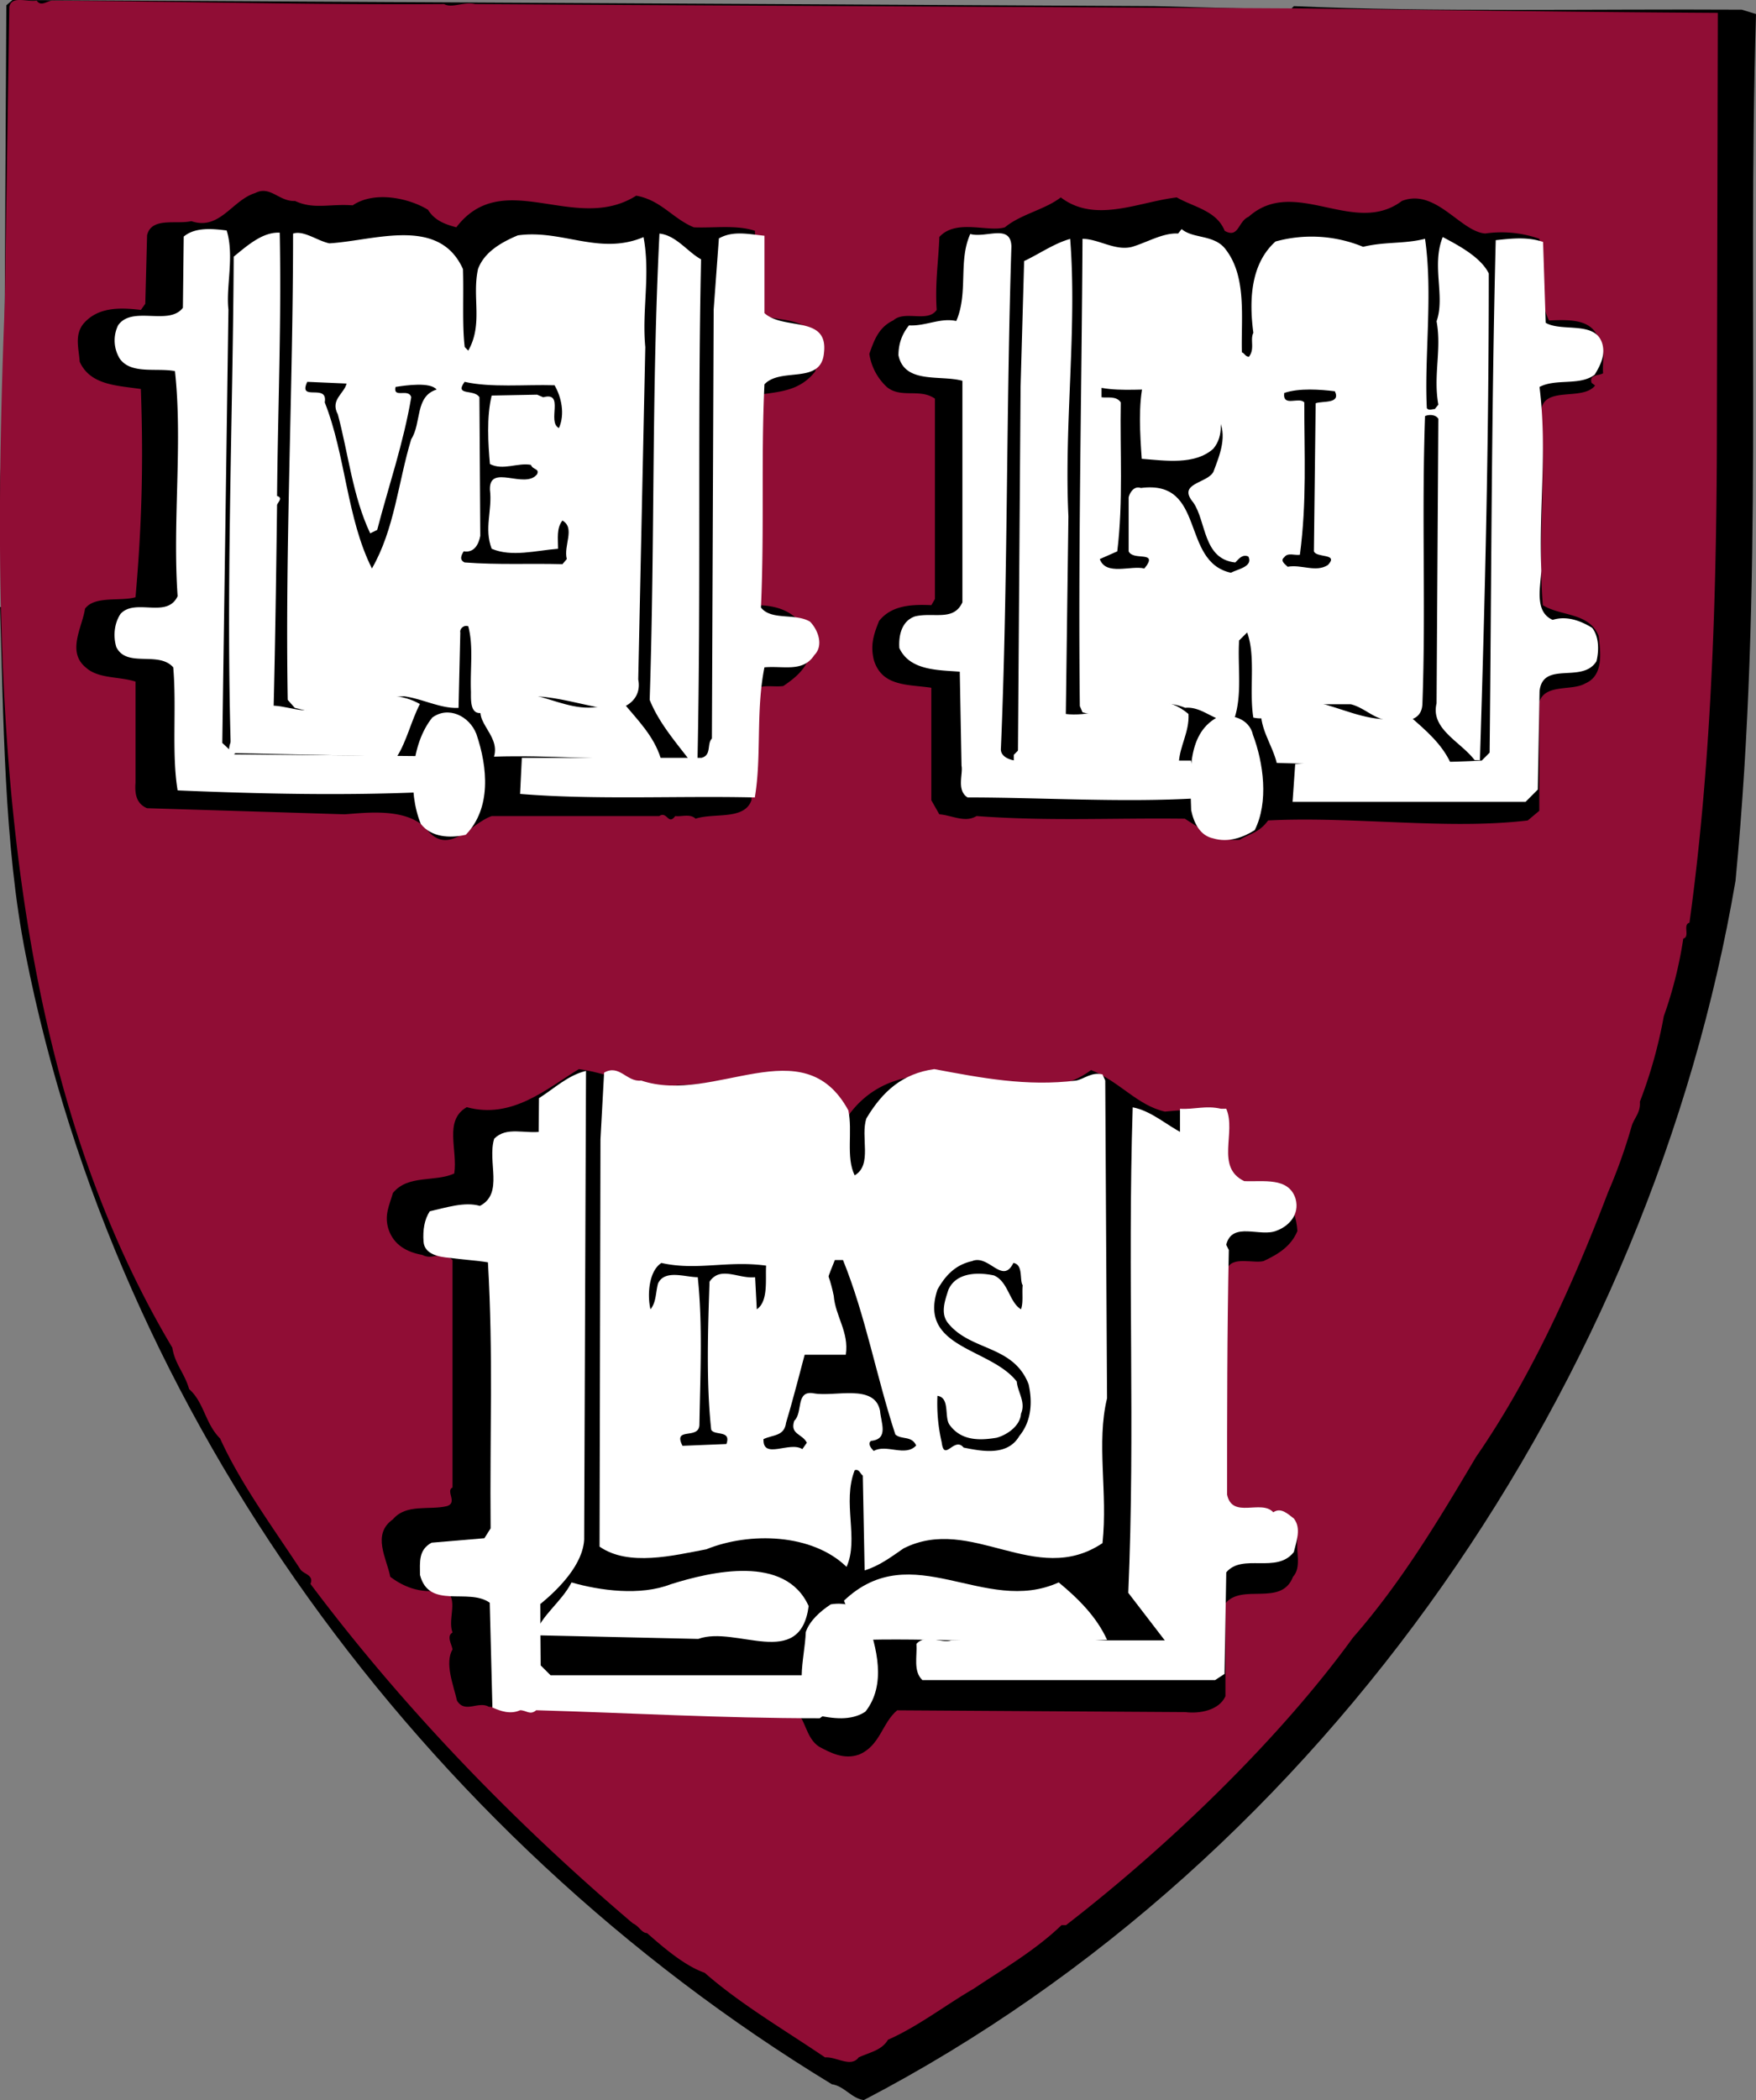 <svg xmlns="http://www.w3.org/2000/svg" width="46" height="55" viewBox="0 0 46 55">
    <rect x="0" y="0" width="46" height="55" fill="#808080" stroke="none"/>
    <g fill="none" fill-rule="nonzero">
        <path fill="#000" d="M30.24.161l3.562.092.093-.092c3.655.161 7.821.069 11.732.092L46 .368c-.233 7.811.21 14.908-.536 22.696C43.254 36.06 34.826 48.64 22.628 55c-.326-.046-.512-.369-.837-.415C10.989 48.018 3.05 37.028.677 25.023c-.582-2.903-.582-6.29-.675-9.125H.05c.14-.483-.093-.99.046-1.428-.256-1.751.094-3.525.024-5.415L.166.138.328 0l8.38.046 21.533.115z"/>
        <path fill="#900D35" d="M1.404.015C4.675.037 8.155.13 11.635.107c.21.115.511-.07.813 0l3.967.023 17.819.092C38.039.268 41.31.315 45 .337l-.024 10.575c0 4.318-.116 8.89-.719 13.254-.185.046.023.37-.162.415a10.83 10.83 0 0 1-.51 2.032 12.334 12.334 0 0 1-.627 2.24c.023.277-.14.416-.21.623a14.3 14.3 0 0 1-.626 1.755c-.905 2.379-2.019 4.849-3.457 6.927-.997 1.686-1.972 3.302-3.225 4.733-1.925 2.656-4.825 5.45-7.516 7.528h-.117c-.695.67-1.577 1.177-2.296 1.662-.72.415-1.462.992-2.25 1.339-.163.277-.465.323-.767.462-.208.277-.58-.023-.881 0-1.09-.739-2.204-1.386-3.155-2.217-.534-.184-1.114-.693-1.509-1.039-.139 0-.208-.185-.37-.254-3.18-2.702-6.056-5.703-8.446-8.89.093-.23-.162-.253-.256-.369-.742-1.131-1.577-2.262-2.111-3.44-.395-.393-.418-.947-.812-1.293-.116-.416-.371-.647-.44-1.085C-.082 27.583-.245 17.47.126 7.91L.244.176c.069-.3.464-.115.719-.161.116.184.301-.023.441 0z"/>
        <path fill="#000" d="M9.238 5.378c.58-.391 1.486-.184 1.973.115.185.3.487.391.743.46 1.23-1.61 3.11.184 4.712-.828.65.115.952.598 1.51.829.534.022 1.114-.07 1.601.091v2.118c.442.253.836.137 1.277.368.325.299.371.782.302 1.196-.418.53-.952.53-1.556.622-.023 1.864-.163 3.613 0 5.5.697 0 1.16.253 1.417.874.116.644-.325.99-.697 1.243-.301.046-.789-.115-.835.3v2.692c-.186.529-.975.322-1.464.483-.139-.138-.37-.046-.533-.069-.186.253-.209-.138-.418 0h-4.388c-.533.184-1.09 1.013-1.648.414-.487-.644-1.578-.506-2.205-.46l-5.177-.16c-.278-.116-.325-.37-.302-.669v-2.646c-.417-.138-.975-.07-1.3-.368-.51-.415-.093-1.059-.023-1.542.256-.346.929-.184 1.323-.3.163-1.863.21-3.474.14-5.453-.604-.092-1.323-.092-1.602-.714-.023-.345-.14-.69.093-.99.371-.437.928-.437 1.51-.367l.115-.162.047-1.795c.116-.483.765-.276 1.16-.368.743.253 1.068-.552 1.672-.736.394-.207.627.23 1.044.207.488.23.905.07 1.509.115zm21.59-.207c.441.253 1.044.345 1.254.875.371.207.348-.253.626-.368 1.207-1.082 2.763.529 4.016-.415.883-.345 1.533.805 2.183.852a2.994 2.994 0 0 1 1.416.138c.186.76-.07 1.496.255 2.14.58-.023 1.207-.046 1.324.599.162.206.069.46.092.782-.092.069-.372.023-.301.253l.092.07c-.348.437-1.439-.046-1.416.758.14 1.52-.092 3.338.047 4.995.487.299 1.207.183 1.463.805.046.414.139 1.035-.349 1.242-.348.208-1.045 0-1.207.484v2.853l-.302.253c-2.113.253-4.574-.115-6.802 0-.232.323-.488.346-.743.507-.58.046-.998-.276-1.439-.553-1.927-.023-3.575.07-5.456-.069-.301.185-.65-.022-.975-.046l-.209-.368v-2.946c-.603-.092-1.3-.022-1.508-.736-.093-.391 0-.667.139-1.013.325-.414.859-.437 1.37-.414l.093-.161V10.44c-.395-.276-.883 0-1.254-.3a1.474 1.474 0 0 1-.464-.873c.116-.323.231-.69.626-.875.302-.276.906.069 1.138-.276-.046-.714.047-1.266.07-1.91.441-.484 1.277-.116 1.718-.253.418-.346 1.045-.46 1.463-.783.905.69 2.042.115 3.04 0z"/>
        <path fill="#FFF" d="M32.09 6.51c.58.72.418 1.812.442 2.717.07.023.092.116.185.116.162-.209.023-.441.116-.627-.116-.859-.07-1.81.58-2.391a3.547 3.547 0 0 1 2.295.139c.58-.14 1.067-.07 1.622-.21.21 1.44-.022 3.09.047 4.435.047.07.14.024.209.024l.093-.116c-.14-.767.092-1.44-.047-2.183.232-.65-.139-1.462.162-2.206.441.233.998.534 1.206.953 0 4.388-.092 8.265-.232 12.746h-.139c-.37-.487-1.16-.813-.997-1.486l.047-7.453c-.07-.116-.255-.116-.349-.07-.092 2.694.024 5.015-.069 7.546-.023.418-.394.465-.765.418-.44.047-.718-.325-1.113-.418h-1.391c-.348.21-.742.442-1.16.349-.116-.72.07-1.602-.162-2.229l-.21.209c-.045.696.094 1.416-.138 2.09-.464.115-.788-.372-1.275-.326-.974-.395-1.763.395-2.69.117l-.07-.163c-.046-3.994.047-8.103.07-12.236.417 0 .858.325 1.298.21.395-.117.812-.372 1.207-.349L30.954 6c.302.256.835.14 1.137.51zM7.328 6.094c.046 2.415-.047 4.481-.07 6.896.162.047.023.162 0 .232-.023 1.765-.046 3.53-.093 5.433-.417.325-.649.906-1.113 1.138-.139-4.319.047-8.73.07-13.071.37-.303.765-.651 1.206-.628zm4.8.952c.023.674-.024 1.486.046 2.043l.093.093c.393-.697.092-1.393.255-2.136.162-.441.602-.697 1.043-.882 1.16-.163 2.133.534 3.293.046.185.999-.047 1.904.046 2.88l-.185 8.706c.092.464-.256.743-.65.79-1.09-.117-2.388-.767-3.385.069-.371.116-.347-.302-.347-.534-.024-.627.07-1.184-.07-1.718-.116-.047-.232.069-.209.163l-.046 1.973c-.464.023-.928-.232-1.414-.302-.673 0-1.183.372-1.832.348-.325.163-.742.024-1.044-.046l-.185-.21c-.07-4.062.14-8.172.14-12.211.277-.093.625.185.95.255 1.181-.07 2.874-.72 3.5.673zm6.237-.255c-.093 4.295 0 8.59-.093 13.094 0 .07-.14.023-.209.023-.394-.51-.811-.998-1.044-1.579.14-4.295.047-8.033.256-12.212.44.047.742.488 1.09.674zm9.669-.534c.185 2.344-.162 4.852-.046 7.267l-.07 5.34c-.44.301-.719.812-1.183 1.137l-.07-.162.07-9.705.093-3.297c.395-.186.789-.464 1.206-.58z"/>
        <path fill="#FFF" d="M5.938 6.036c.206.668-.023 1.473.046 2.072l-.161 11.349.321.3 4.864.045.092.944c-2.11.092-4.268.046-6.447-.046-.161-.967-.023-2.164-.115-3.223-.39-.438-1.216.023-1.491-.53-.092-.3-.046-.644.114-.874.39-.415 1.216.138 1.492-.46-.138-1.958.137-4.007-.07-5.894-.481-.092-1.146.092-1.444-.323a.912.912 0 0 1-.046-.875c.367-.53 1.33.023 1.698-.46l.022-1.865c.299-.252.758-.206 1.125-.16zM20.025 8.2c.505.46 1.675.046 1.56 1.036-.069.851-1.124.368-1.56.829-.091 1.98 0 3.752-.091 5.847.275.345.895.138 1.284.368.207.207.367.622.115.875-.298.46-.803.277-1.308.322-.23 1.152-.069 2.326-.252 3.408-1.996-.047-4.199.069-6.149-.093l.046-.944h4.703c.276-.069.138-.368.276-.506l.046-11.234.137-1.864c.367-.207.758-.115 1.193-.07V8.2zm6.47-1.75c-.138 4.26-.091 8.817-.275 13.145-.023.208.206.3.367.323h4.612l.138.99c-1.95.114-4.039-.023-5.989-.023-.298-.184-.115-.622-.16-.83l-.046-2.463c-.55-.046-1.308-.022-1.583-.62-.023-.346.069-.714.413-.83.482-.115 1.009.138 1.239-.368V9.973c-.574-.161-1.515.092-1.675-.668 0-.3.091-.553.275-.783.436.023.826-.207 1.239-.115.321-.736.046-1.565.367-2.279.413.116 1.055-.276 1.078.322zm13.996 2.004c.436.253 1.33-.07 1.49.575.07.3-.068.553-.206.783-.39.3-1.01.092-1.446.322.208 1.68-.022 3.13.047 4.812-.023.437-.183 1.081.298 1.288.367-.115.734.024 1.033.208.183.23.183.598.114.875-.367.598-1.4-.024-1.491.782l-.046 2.579-.321.322H33.86l.069-.99c1.606-.092 3.28 0 4.887-.092l.206-.207c.047-4.374.047-8.978.16-13.421.437-.046.827-.092 1.24.046l.069 2.118z"/>
        <path fill="#000" d="M9.08 10.045c-.069.27-.435.426-.23.807.276 1.032.39 2.152.848 3.116l.183-.09c.297-1.143.687-2.264.892-3.475-.068-.246-.48.045-.412-.269.275-.044.916-.134 1.076.068-.572.18-.39.874-.664 1.3-.343 1.121-.435 2.354-1.03 3.386-.664-1.323-.686-2.96-1.236-4.35.091-.516-.71 0-.458-.538l1.03.045zm5.447.045c.183.314.275.762.115 1.12-.321-.157.16-.963-.412-.806l-.16-.068-1.19.023c-.138.56-.092 1.277-.046 1.793.343.18.732-.044 1.075.023.046.134.23.09.16.246-.32.404-1.258-.291-1.235.404.068.537-.16 1.008.046 1.547.526.224 1.167.044 1.739 0 0-.27-.045-.539.115-.74.343.201.022.65.114 1.009l-.114.134c-.893-.023-1.671.022-2.564-.045-.138-.067-.092-.179-.023-.291.275.045.39-.18.435-.404l-.023-3.632c-.137-.224-.664-.022-.388-.403.685.157 1.578.067 2.356.09zm17.374.852c.275.448.046.986-.114 1.413-.161.313-.962.29-.527.806.343.494.251 1.48 1.099 1.57.09-.09.183-.225.343-.157.137.269-.298.336-.458.426-1.328-.291-.641-2.444-2.358-2.22-.183-.067-.298.135-.32.247v1.412c.114.247.71 0 .48.36l-.069.09c-.342-.09-1.007.2-1.167-.247l.458-.202c.16-1.301.068-2.646.092-3.901-.115-.18-.366-.112-.504-.135v-.246c1.099.2 2.427-.337 3.045.784zm3.067-.695c.16.336-.32.247-.503.314l-.046 3.878c.068.18.663.045.366.359-.32.202-.687-.022-1.053.045-.069-.067-.206-.157-.091-.247.09-.134.274-.045.411-.067.183-1.39.115-2.623.115-3.99-.138-.157-.572.134-.526-.247.389-.135.96-.09 1.327-.045z"/>
        <path fill="#FFF" d="M31.92 10.519c.047.428.162.88-.139 1.236-.485.428-1.248.309-1.872.261-.046-.641-.093-1.45.046-1.997.624.095 1.642-.309 1.965.5zM11 18.437c-.232.452-.347.975-.602 1.38l-4.392-.096c-.07-.451.486-.76.74-1.141.37-.238.855.024 1.295.024.948-.12 2.034-.69 2.958-.167zm5.062-.048h.254c.393.476.809.88.994 1.474-1.525.048-2.936-.094-4.369-.047.185-.618-.694-.975-.208-1.498 1.225-.618 2.15.619 3.33.071zm15.072.31c.024.475-.23.832-.254 1.283l-4.323-.046v-.167l1.11-1.118c1.225.333 2.404-.856 3.467.048zm5.78.047c.439.38.855.737 1.086 1.236-1.526.167-2.982.025-4.554 0-.116-.475-.44-.879-.416-1.402 1.387-.809 2.497.618 3.883.166zm-24.435.476c.3.88.393 1.95-.277 2.64-.416.095-.903.07-1.18-.286-.346-.856-.254-2.093.301-2.782.416-.31.97-.048 1.156.428zm20.343.023c.277.737.416 1.76.046 2.497-.3.19-.693.333-1.086.215-.347-.072-.509-.405-.578-.738-.023-.856-.139-1.974.67-2.425.37-.12.855.024.948.451z"/>
        <path fill="#000" d="M17.772 28.417c1.118.023 2.562-.649 3.541.07.326.208.49.694.885.764.56-.81 1.422-1.135 2.4-1.089 1.305.278 2.866.696 3.984-.138.746.3 1.212.926 1.934 1.088.513-.047 1.118-.116 1.538.209.023.509.116.926.093 1.505.443.301 1.095.07 1.514.463.191.283.303.61.326.95-.163.393-.488.602-.885.787-.256.07-.839-.139-.955.209l-.046 6.138c.21.347.814 0 1.048.278.419-.047.652.394.838.625-.046.348.117.765-.116 1.02-.303.787-1.328.162-1.77.694v2.433c-.164.37-.677.463-1.05.416l-7.548-.047c-.396.325-.443.928-1.002 1.16-.396.138-.745-.047-1.048-.21-.35-.231-.35-.741-.63-.95-2.772-.022-5.335.07-8.014-.092-.28-.162-.63.185-.838-.162-.094-.417-.327-.972-.117-1.343-.024-.14-.163-.347 0-.44-.14-.371.186-.88-.21-1.135-.536.138-1.025-.023-1.421-.325-.093-.486-.49-1.111.07-1.505.35-.417.955-.232 1.42-.347.281-.093-.046-.394.141-.487v-5.953c-.28-.3-.49.024-.792-.138-.396-.07-.746-.255-.885-.672-.117-.37.023-.626.116-.95.396-.486 1.095-.278 1.607-.51.094-.625-.279-1.39.327-1.737 1.188.325 2.097-.486 2.936-.996.885.116 1.653.58 2.609.417z"/>
        <path fill="#FFF" d="M28.194 28.299c.214-.046.403-.23.687-.161l.072.161.047 8.322c-.285 1.172.023 2.46-.119 3.793-1.753 1.172-3.435-.759-5.212.138-.332.23-.64.46-1.019.575l-.048-2.483c-.07-.046-.094-.184-.213-.139-.332.851.118 1.794-.213 2.53-.9-.874-2.536-.92-3.673-.46-.853.16-2.038.46-2.797-.07l.024-10.666.095-1.747c.403-.23.592.253.972.207 1.919.643 4.241-1.402 5.426.781.118.552-.07 1.22.166 1.702.474-.276.142-1.012.308-1.494.427-.713.948-1.173 1.778-1.288 1.231.23 2.416.46 3.72.299zm-12.89 12c-.024.667-.664 1.31-1.138 1.701H14l.119-13.24c.402-.254.758-.6 1.232-.714L15.303 40.3z"/>
        <path fill="#000" d="M22.083 33c.592 1.459.876 3.062 1.372 4.57.166.142.426.023.545.286-.284.31-.781-.048-1.112.144-.071-.072-.166-.192-.071-.264.473-.047.26-.478.236-.79-.142-.716-1.183-.357-1.727-.454-.497-.095-.284.503-.52.718-.119.36.212.335.33.574l-.118.168c-.331-.216-1.041.287-1.017-.263.26-.12.544-.072.591-.43.426-1.412.71-2.895 1.278-4.259h.213z"/>
        <path fill="#FFF" d="M30.984 29.68c.07 4.552-.117 9.174 0 13.607l-.257-.047-1.171-1.525c.186-4.27-.024-8.258.116-12.715.492.094.89.47 1.312.68zm-16.773-.046c.047 4.434-.093 9.571-.047 13.982l.258.258h7.239c.187.305.046.704-.024 1.01l-.164.116c-2.624 0-4.966-.14-7.426-.21-.164.14-.257 0-.422 0-.257.116-.515.022-.726-.071l-.07-2.745c-.562-.399-1.593.187-1.827-.728 0-.328-.047-.656.305-.844l1.382-.117.163-.258c-.023-2.534.07-4.528-.07-6.967-.281-.048-.68-.072-1.007-.118-.281-.023-.656-.094-.68-.422-.023-.305.023-.586.164-.798.422-.093.914-.258 1.312-.14.633-.329.187-1.15.375-1.76.328-.33.797-.118 1.265-.188z"/>
        <path fill="#FFF" d="M32.123 29.037c.269.624-.292 1.527.47 1.896.494.023 1.166-.115 1.346.463.112.416-.18.717-.493.833-.426.184-1.166-.255-1.324.37l.068.138c-.045 2.174-.045 4.256-.045 6.407.135.647.897.115 1.21.462.202-.139.382.046.538.162.202.255.068.601 0 .879-.448.578-1.344.023-1.77.532l-.046 2.66-.246.161h-7.668c-.246-.23-.134-.624-.156-.948.246-.277.65 0 .918-.092h5.65c.157-.093.36-.232.336-.44V29.038c.382.022.673-.093 1.076 0h.136z"/>
        <path fill="#000" d="M26.547 33.075c.265.047.155.444.243.585-.022.21.022.443-.044.63-.31-.187-.332-.724-.708-.887-.442-.094-.995-.071-1.193.373-.089.28-.222.63 0 .888.596.724 1.702.56 2.1 1.588.11.49.066.981-.243 1.356-.31.537-.995.397-1.46.303-.243-.303-.508.397-.574-.14a4.51 4.51 0 0 1-.111-1.215c.331.047.177.538.31.748.309.444.818.42 1.238.35.265-.07.62-.304.641-.63.132-.304-.088-.562-.11-.841-.686-.888-2.587-.865-2.079-2.407.221-.397.487-.654.907-.748.442-.186.796.632 1.083.047zm-6.478.07c-.023.35.066.935-.244 1.145l-.044-.84c-.442.046-.906-.305-1.194.116-.044 1.261-.088 2.686.044 3.878.089.164.531 0 .398.374l-1.15.047c-.265-.515.443-.14.443-.561.022-1.308.088-2.617-.044-3.855-.332 0-.863-.21-1.04.164-.065.234-.044.49-.198.677-.089-.374-.044-1.004.287-1.214.929.21 1.725-.07 2.742.07z"/>
        <path fill="#FFF" d="M21.84 33.93c.044.549.406.954.316 1.55h-1.334c.091-.81.25-1.74.656-2.48.18.214.293.596.361.93zm-.656 8.133c-.226 1.693-1.897.5-2.892.859L14 42.826c.203-.549.7-.858.972-1.383.745.215 1.807.357 2.597.048 1.063-.334 3.005-.788 3.615.572zm6.551-.62c.52.429.994.906 1.265 1.502-1.987.143-4.246-.048-6.28 0-.135-.31-.497-.668-.61-1.026 1.785-1.693 3.682.406 5.625-.477z"/>
        <path fill="#FFF" d="M22.695 42.38c.277.77.53 1.745-.025 2.447-.378.25-.857.181-1.285.091-.63-.567-.303-1.45-.277-2.176.1-.294.377-.543.655-.725.403-.068.78.068.932.363z"/>
    </g>
</svg>
